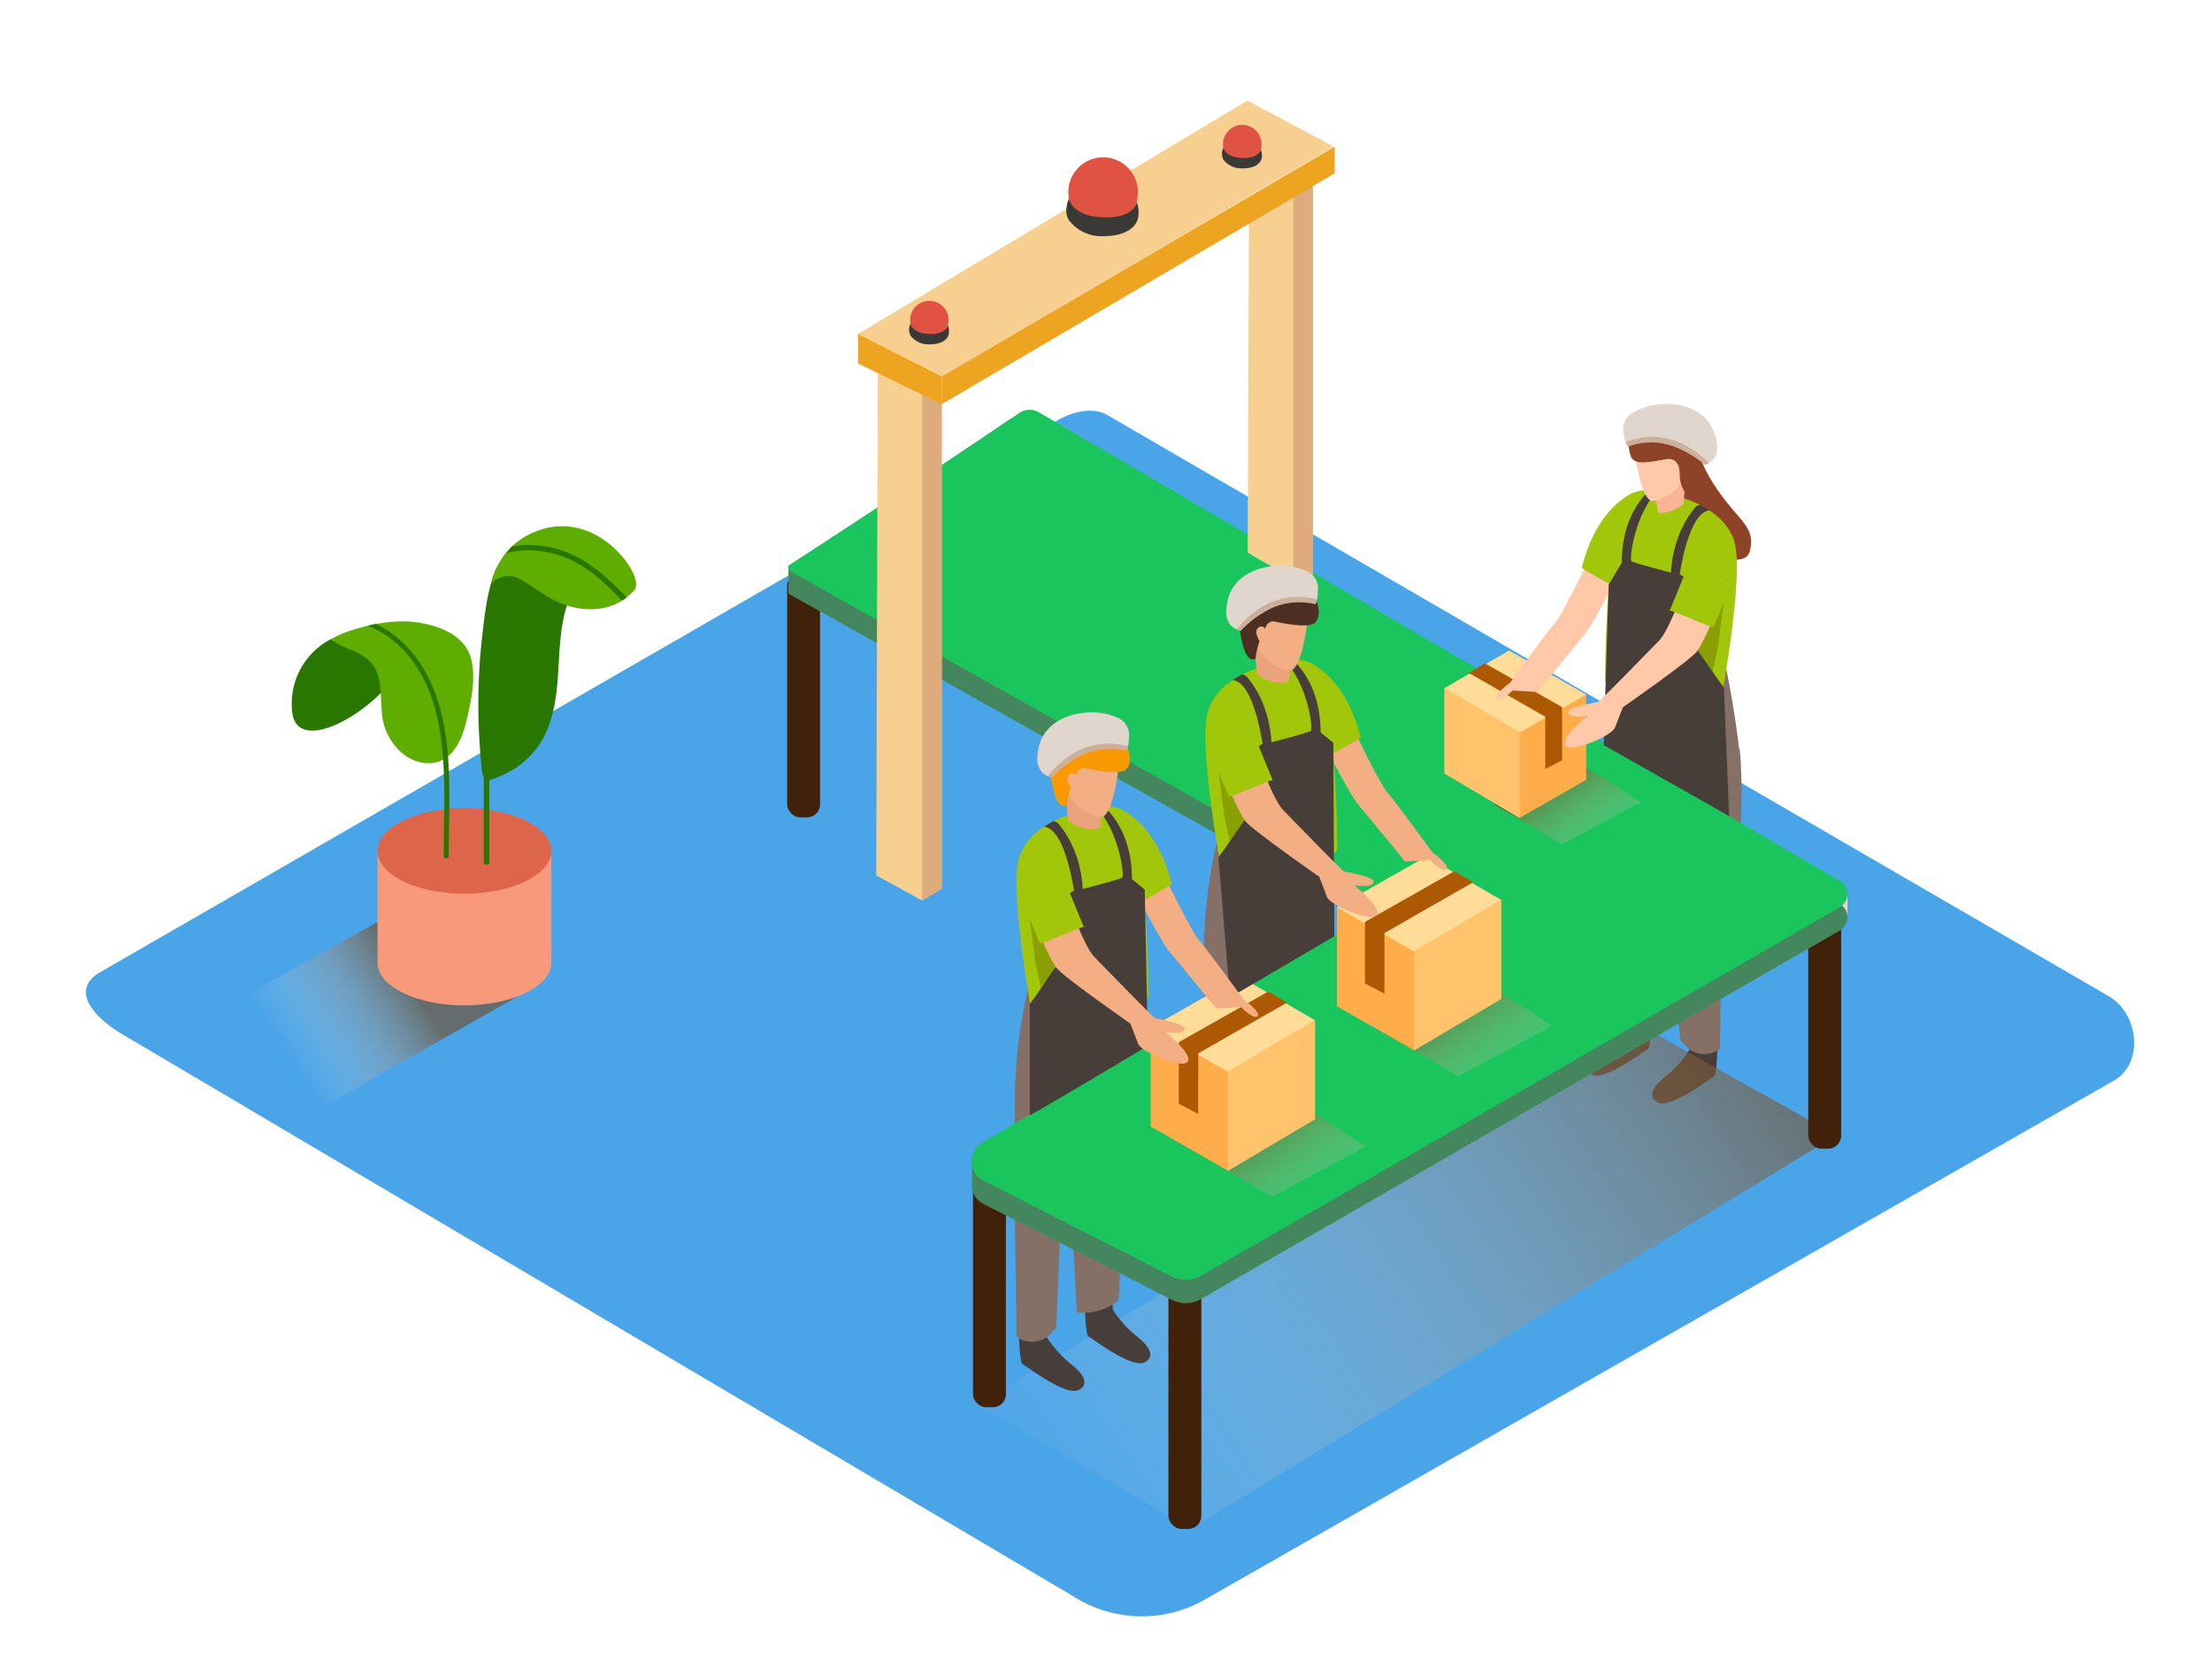 <svg xmlns="http://www.w3.org/2000/svg" xmlns:xlink="http://www.w3.org/1999/xlink" viewBox="0 0 400 300" width="406" height="306" class="illustration styles_illustrationTablet__1DWOa"><defs><linearGradient id="linear-gradient" x1="183.4" y1="275.98" x2="324.51" y2="182.32" gradientUnits="userSpaceOnUse"><stop offset="0" stop-color="#fff" stop-opacity="0"></stop><stop offset="0.99" stop-color="#754c24"></stop></linearGradient><linearGradient id="linear-gradient-2" x1="291.54" y1="156.37" x2="279.81" y2="139.31" xlink:href="#linear-gradient"></linearGradient><linearGradient id="linear-gradient-3" x1="240.87" y1="220.99" x2="226.83" y2="200.57" xlink:href="#linear-gradient"></linearGradient><linearGradient id="linear-gradient-4" x1="274.54" y1="199.23" x2="260.5" y2="178.81" xlink:href="#linear-gradient"></linearGradient><linearGradient id="linear-gradient-5" x1="51.9" y1="190.04" x2="73.81" y2="175.99" xlink:href="#linear-gradient"></linearGradient></defs><title>PP_</title><g style="isolation: isolate;"><g id="Layer_2" data-name="Layer 2"><path d="M195.24,288.6,22.74,186.65c-5.49-3.08-10.2-8.15-4.85-11.46L191,75.41c2.6-1.61,6.54-2.66,9.18-1.13L381.28,179.37c5.49,3.19,6.48,12.1,1,15.29L218,288.44A22.94,22.94,0,0,1,195.24,288.6Z" fill="#4aa4e8"></path><path d="M293.17,174.61s.84,8.65.37,9.58a19.9,19.9,0,0,1-4.19,4.66c-1.68,1.3-3.82,3.54-1.49,4.75s9.4-4.28,10.15-4.66.74-9.68.74-9.68" fill="#473e39"></path><path d="M305.08,179.61s.84,8.65.37,9.58a19.9,19.9,0,0,1-4.19,4.66c-1.68,1.3-3.82,3.54-1.49,4.75s9.4-4.28,10.15-4.66.74-9.68.74-9.68" fill="#473e39"></path><path d="M311.25,142.51c.18,3.95.15,7.93-.06,12.06a1,1,0,0,0,.33.86c-.21,13.55-.5,33.06-.5,33.37,0,.48-4.26,2.91-7.17-1.6l-3.47-32.55-.3,30s-4.73,2.7-7.57-2.21L290.39,137Z" fill="#847066"></path><path d="M296.29,167.91s.84,8.65.37,9.58a19.9,19.9,0,0,1-4.19,4.66c-1.68,1.3-3.82,3.54-1.49,4.75s9.4-4.28,10.15-4.66.74-9.68.74-9.68" fill="#473e39"></path><path d="M303.23,176.48l2-36.53,1.45,34.32c1.74-1.13,3.45-2.29,5.09-3.54.84-4.63,1.78-9.24,2.67-13.86.23-7.42.87-14.84.14-22.23l-21.1-4.26,2.12,45.43a10.58,10.58,0,0,0,5.36,2.2Q302.08,177.22,303.23,176.48Z" fill="#847066"></path><path d="M236.15,198.33s-.84,8.65-.37,9.58a19.9,19.9,0,0,0,4.19,4.66c1.68,1.3,3.82,3.54,1.49,4.75s-9.4-4.28-10.15-4.66-.74-9.68-.74-9.68" fill="#473e39"></path><path d="M224.23,203.33s-.84,8.65-.37,9.58a19.9,19.9,0,0,0,4.19,4.66c1.68,1.3,3.82,3.54,1.49,4.75s-9.4-4.28-10.15-4.66-.74-9.68-.74-9.68" fill="#473e39"></path><path d="M217.74,168.27a88,88,0,0,0,.39,10,1,1,0,0,1-.33.86c.21,13.55.5,33.06.5,33.37,0,.48,4.26,2.91,7.17-1.6l1.72-40.66,2,38.06a10.49,10.49,0,0,0,7.57-2.21l2.12-45.43Z" fill="#847066"></path><polyline points="176.76 253.15 215.25 275.73 332.05 204.56 293.76 183.1" opacity="0.63" fill="url(#linear-gradient)" style="mix-blend-mode: multiply;"></polyline><path d="M201.68,226.61s-.84,8.65-.37,9.58a19.9,19.9,0,0,0,4.19,4.66c1.68,1.3,3.82,3.54,1.49,4.75s-9.4-4.28-10.15-4.66-.74-9.68-.74-9.68" fill="#473e39"></path><path d="M189.76,231.61s-.84,8.65-.37,9.58a19.9,19.9,0,0,0,4.19,4.66c1.68,1.3,3.82,3.54,1.49,4.75s-9.4-4.28-10.15-4.66-.74-9.68-.74-9.68" fill="#473e39"></path><path d="M183.6,194.52c-.18,3.95-.15,7.93.06,12.06a1,1,0,0,1-.33.86c.21,13.55.5,33.06.5,33.37,0,.48,4.26,2.91,7.17-1.6l1.72-40.66,2,38.06a10.49,10.49,0,0,0,7.57-2.21L204.45,189Z" fill="#847066"></path><rect x="142.34" y="102.86" width="5.95" height="44.2" rx="2.34" ry="2.34" fill="#42210b"></rect><rect x="175.95" y="209.5" width="5.95" height="44.23" rx="2.34" ry="2.34" fill="#42210b"></rect><rect x="211.29" y="228.97" width="5.95" height="46.76" rx="2.34" ry="2.34" fill="#42210b"></rect><rect x="326.99" y="160.21" width="5.95" height="46.76" rx="2.34" ry="2.34" fill="#42210b"></rect><polygon points="334.07 160.96 334.07 165.15 332.08 166.73 331.3 161.94 334.07 160.96" fill="#f2cec9"></polygon><path d="M332.71,162.76,182.76,75c-13.28,9-26.72,17.82-40.18,26.58v5l103.9,58.36a2.74,2.74,0,0,1,0,4.76L177.76,210l-2-1.19v4.5a3.91,3.91,0,0,0,0,.41v.59h.09a3.85,3.85,0,0,0,2,2.64l34,17.31a5.64,5.64,0,0,0,5.38-.14L332.7,167.5A2.74,2.74,0,0,0,332.71,162.76Z" fill="#1bc55d"></path><path d="M332.71,162.76,182.76,75c-13.28,9-26.72,17.82-40.18,26.58v5l103.9,58.36a2.74,2.74,0,0,1,0,4.76L177.76,210l-2-1.19v4.5a3.91,3.91,0,0,0,0,.41v.59h.09a3.85,3.85,0,0,0,2,2.64l34,17.31a5.64,5.64,0,0,0,5.38-.14L332.7,167.5A2.74,2.74,0,0,0,332.71,162.76Z" fill="#606060" opacity="0.61"></path><path d="M332.71,158.57,187.86,73.81a3.29,3.29,0,0,0-3.52.12c-13.8,9.4-27.76,18.56-41.76,27.66v.79l103.9,58.36a2.74,2.74,0,0,1,0,4.76l-68.85,40.36a3.93,3.93,0,0,0,.21,6.9l34,17.31a5.64,5.64,0,0,0,5.38-.14L332.7,163.31A2.74,2.74,0,0,0,332.71,158.57Z" fill="#1bc55d"></path><path d="M237.42,105.93V31.72L225.87,35.2l-.25,64C229.51,101.53,233.56,103.58,237.42,105.93Z" fill="#f7cf91"></path><path d="M237.42,105.93V31.72l-3.53,1v71.14Q235.67,104.87,237.42,105.93Z" fill="#deab7c"></path><polygon points="155.16 59.65 170.3 67.32 241.17 25.77 225.57 17.45 155.16 59.65" fill="#f7cf91"></polygon><polygon points="170.3 72.36 241.37 30.6 241.37 25.77 170.3 67.32 170.3 72.36" fill="#eda421"></polygon><polygon points="158.74 64.02 158.45 157.55 166.76 162.11 170.3 159.94 170.3 67.32 158.74 64.02" fill="#f7cf91"></polygon><polygon points="166.76 162.11 166.76 67.32 170.3 69.25 170.3 159.94 166.76 162.11" fill="#deab7c"></polygon><circle cx="168.05" cy="57.13" r="3.48" transform="translate(40.11 180.16) rotate(-62.65)" fill="#e05342"></circle><path d="M164.64,57.77s.29,1.79,3.42,1.88,3.35-1.56,3.35-1.56a3,3,0,0,1,.14,1.66c-.2.83-1.15,1.78-3.49,1.78a4.09,4.09,0,0,1-3.42-1.59A2.5,2.5,0,0,1,164.64,57.77Z" fill="#3a3935"></path><circle cx="199.47" cy="34" r="6.3" transform="translate(77.64 195.56) rotate(-62.65)" fill="#e05342"></circle><path d="M193.3,35.16c0,.06.53,3.23,6.18,3.4,5.9.18,6.06-2.82,6.06-2.82a5.45,5.45,0,0,1,.25,3c-.37,1.5-2.08,3.23-6.3,3.23a7.4,7.4,0,0,1-6.18-2.88C192.22,37.42,193.3,35.16,193.3,35.16Z" fill="#3a3935"></path><circle cx="228.25" cy="22.9" r="3.48" transform="translate(103.05 215.12) rotate(-62.65)" fill="#f7cf91"></circle><path d="M224.83,23.54s.29,1.79,3.42,1.88,3.35-1.56,3.35-1.56a3,3,0,0,1,.14,1.66c-.2.83-1.15,1.78-3.49,1.78a4.09,4.09,0,0,1-3.42-1.59A2.5,2.5,0,0,1,224.83,23.54Z" fill="#f7cf91"></path><polygon points="155.16 59.65 155.16 65 170.3 72.36 170.3 67.32 155.16 59.65" fill="#eda421"></polygon><circle cx="224.63" cy="25.31" r="3.48" transform="translate(98.96 213.21) rotate(-62.65)" fill="#e05342"></circle><path d="M221.22,25.95s.29,1.79,3.42,1.88S228,26.27,228,26.27a3,3,0,0,1,.14,1.66c-.2.83-1.15,1.78-3.49,1.78a4.09,4.09,0,0,1-3.42-1.59A2.5,2.5,0,0,1,221.22,25.95Z" fill="#3a3935"></path><path d="M284.36,136.43l-14.22,8.31,12.34,7.19,14.18-7.61C292.57,141.67,288.49,139,284.36,136.43Z" opacity="0.63" fill="url(#linear-gradient-2)" style="mix-blend-mode: multiply;"></path><polyline points="286.83 124.85 286.83 140.28 274.8 147.16 261.21 139.13 261.21 123.7" fill="#ffad4a"></polyline><polygon points="286.83 124.85 272.87 116.9 261.21 123.7 274.8 131.73 286.83 124.85" fill="#fd9"></polygon><polygon points="274.8 131.73 274.8 147.16 261.21 139.13 261.21 123.7 274.8 131.73" fill="#ffc36c"></polygon><polygon points="282.47 127.12 268.52 119.22 265.58 120.94 279.43 128.86 279.43 138.32 282.47 136.73 282.47 127.12" fill="#ad5802"></polygon><path d="M232.27,197.12l-17,9.94,14.77,8.6,17-9.11C242.09,203.39,237.21,200.21,232.27,197.12Z" opacity="0.63" fill="url(#linear-gradient-3)" style="mix-blend-mode: multiply;"></path><polyline points="208.09 185.09 208.09 202.97 222.04 210.96 237.79 201.65 237.79 183.76" fill="#ffad4a"></polyline><polygon points="208.09 185.09 224.28 175.88 237.79 183.76 222.04 193.07 208.09 185.09" fill="#fd9"></polygon><polygon points="222.04 193.07 222.04 210.96 237.79 201.65 237.79 183.76 222.04 193.07" fill="#ffc36c"></polygon><polygon points="213.16 187.72 229.32 178.57 232.73 180.56 216.68 189.74 216.68 200.7 213.16 198.86 213.16 187.72" fill="#ad5802"></polygon><path d="M265.94,175.36l-17,9.94,14.77,8.6,17-9.11C275.76,181.63,270.88,178.45,265.94,175.36Z" opacity="0.63" fill="url(#linear-gradient-4)" style="mix-blend-mode: multiply;"></path><polyline points="241.76 163.33 241.76 181.22 255.71 189.19 271.46 179.89 271.46 162" fill="#ffad4a"></polyline><polygon points="241.76 163.33 257.95 154.12 271.46 162 255.71 171.31 241.76 163.33" fill="#fd9"></polygon><polygon points="255.71 171.31 255.71 189.19 271.46 179.89 271.46 162 255.71 171.31" fill="#ffc36c"></polygon><polygon points="246.83 165.97 262.99 156.81 266.4 158.8 250.35 167.98 250.35 178.94 246.83 177.1 246.83 165.97" fill="#ad5802"></polygon><path d="M244.93,131.42s4.41,9.37,6.08,11.3,8,10.65,8,10.65,3.26,2.38,2.55,3.08-3-1.67-3-1.67l-4.48.26s-7-8.54-8.54-10.38-5.79-10.21-5.79-10.21" fill="#f3ae83"></path><path d="M220.11,151.1a1.31,1.31,0,0,1,0,.24,87.26,87.26,0,0,0-2.33,16.93c7.47,2.8,16.41-.89,22.43-6.86Z" fill="#847066"></path><path d="M228.07,119.9s-7.85,1.91-9.64,8,2.39,28.49,2.39,28.49,12.6,4.77,21-3.36c0,0,0-31.31-4.69-33.82C233.59,117.33,228.07,119.9,228.07,119.9Z" fill="#a2c609"></path><path d="M236.58,119s6.63,2.25,9.47,13.63a50.38,50.38,0,0,1-6.36,3.51" fill="#a2c609"></path><path d="M241.11,133.59l-2.31-1.91c0-10.24-6.17-14-6.17-14l-.65.58c4.59,4.63,5.47,12.86,5.07,13.17s-7.14,2.05-7.14,2.05a22.34,22.34,0,0,0-.58-4,20.72,20.72,0,0,0-1.08-3.28,18.84,18.84,0,0,0-1.3-2.52,14.84,14.84,0,0,0-1.25-1.75,1.6,1.6,0,0,0-.74-.62c-.08,0-.31-.1-.38-.07a17.17,17.17,0,0,0-1.67,1c3.87.31,5.41,11.59,5.41,11.59s-2,.16-1.26,5.54-6.73,14.9-6.73,14.9l2.09,25.36,18.87-11.06Z" fill="#473e39"></path><path d="M225.53,144l-5.72-9.36.22,2.71a.48.48,0,0,1,.05.13c.57,2.85,1.15,8.38,1.31,9.21l1,4.69,3.6-5.16Z" fill="#89a000"></path><path d="M228.07,137.55s2.25,6.44,4,8.23,10.63,10.95,10.95,11.05,5.69.95,5.37,2-3.47.53-3.47.53,5.05,4,4,5.37-8.42-1.79-8.95-3.26-1.42-3.67-1.42-3.67-12.14-8.44-13.41-10.12-4.22-8.84-4.22-8.84S224,135.54,228.07,137.55Z" fill="#f3ae83"></path><path d="M218.89,135.34s3.18,7.84,3.39,8,7-2.91,7.86-3l-3.64-8.89" fill="#a2c609"></path><path d="M230,122.52a5.17,5.17,0,0,0,3.18-.12v-5.28l-6.33-.93.41,4.83A6.35,6.35,0,0,0,230,122.52Z" fill="#eaa37d"></path><path d="M236.55,109.67c.21.26-1,11.08-3.4,10.86s-6.57-3.12-6.61-7.34S233.61,106,236.55,109.67Z" fill="#f3ae83"></path><path d="M232.95,104.85c-6.16-.7-8.91,3.46-8.87,6.3s.9,7.28,2.37,7.34a1.27,1.27,0,0,0,.6-.14,11.58,11.58,0,0,1,.72-3.12c-.38-.69-1-1.93-.18-2.49a.76.76,0,0,1,1.2.26,1.52,1.52,0,0,1,1.6-1.38s5.66,1.35,7.23.38S239.11,105.55,232.95,104.85Z" fill="#4c2e22"></path><path d="M230.38,101.61c-3.76.31-7.39,2.27-8.32,6s.3,5.16,2.25,5.71c0,0,6.08-7,13.39-4.95.53.15.61-2.08.62-2.36a3.41,3.41,0,0,0-2.11-3.52A11.92,11.92,0,0,0,230.38,101.61Z" fill="#e0d6cd"></path><path d="M224.31,113.36l-.68-.24s5.35-7.9,14.52-5.46l-.25.88a12.37,12.37,0,0,0-7.87.65A19.35,19.35,0,0,0,224.31,113.36Z" fill="#ccb09a"></path><path d="M210.77,158s4.41,9.37,6.08,11.3,8,10.65,8,10.65,3.26,2.38,2.55,3.08-3-1.67-3-1.67l-4.48.26s-7-8.54-8.54-10.38S205.61,161,205.61,161" fill="#f3ae83"></path><path d="M185.95,177.63a1.31,1.31,0,0,1,0,.24,87.26,87.26,0,0,0-2.33,16.93c7.47,2.8,16.41-.89,22.43-6.86Z" fill="#847066"></path><path d="M193.91,146.43s-7.85,1.91-9.64,8,2.39,28.49,2.39,28.49,12.6,4.77,21-3.36c0,0,0-31.31-4.69-33.82C199.43,143.86,193.91,146.43,193.91,146.43Z" fill="#a2c609"></path><path d="M202.42,145.51s6.63,2.25,9.47,13.63a50.38,50.38,0,0,1-6.36,3.51" fill="#a2c609"></path><path d="M207,160.12l-2.31-1.91c0-10.24-6.17-14-6.17-14l-.65.58c4.59,4.63,5.47,12.86,5.07,13.17s-7.14,2.05-7.14,2.05a22.34,22.34,0,0,0-.58-4,20.72,20.72,0,0,0-1.08-3.28,18.84,18.84,0,0,0-1.3-2.52,14.84,14.84,0,0,0-1.25-1.75,1.6,1.6,0,0,0-.74-.62c-.08,0-.31-.1-.38-.07a17.17,17.17,0,0,0-1.67,1c3.87.31,5.41,11.59,5.41,11.59s-2,.16-1.26,5.54-6.73,14.9-6.73,14.9V200.9c-.51.53,21.36-12.52,21.36-12.52Z" fill="#473e39"></path><path d="M191.37,170.53l-5.72-9.36.22,2.71a.48.48,0,0,1,.05.13c.57,2.85,1.15,8.38,1.31,9.21l1,4.69,3.6-5.16Z" fill="#89a000"></path><path d="M193.91,164.09s2.25,6.44,4,8.23,10.63,10.95,10.95,11.05,5.69.95,5.37,2-3.47.53-3.47.53,5.05,4,4,5.37-8.42-1.79-8.95-3.26-1.42-3.67-1.42-3.67-12.14-8.44-13.41-10.12-4.22-8.84-4.22-8.84S189.87,162.07,193.91,164.09Z" fill="#f3ae83"></path><path d="M184.73,161.87s3.18,7.84,3.39,8,7-2.91,7.86-3L192.33,158" fill="#a2c609"></path><path d="M195.86,149.05a5.17,5.17,0,0,0,3.18-.12v-5.28l-6.33-.93.41,4.83A6.35,6.35,0,0,0,195.86,149.05Z" fill="#eaa37d"></path><path d="M202.39,136.2c.21.26-1,11.08-3.4,10.86s-6.57-3.12-6.61-7.34S199.45,132.56,202.39,136.2Z" fill="#f3ae83"></path><path d="M198.79,131.38c-6.16-.7-8.91,3.46-8.87,6.3s.9,7.28,2.37,7.34a1.27,1.27,0,0,0,.6-.14,11.58,11.58,0,0,1,.72-3.12c-.38-.69-1-1.93-.18-2.49a.76.76,0,0,1,1.2.26,1.52,1.52,0,0,1,1.6-1.38s5.66,1.35,7.23.38S204.95,132.09,198.79,131.38Z" fill="#f99900"></path><path d="M196.22,128.14c-3.76.31-7.39,2.27-8.32,6s.3,5.16,2.25,5.71c0,0,6.08-7,13.39-4.95.53.15.61-2.08.62-2.36a3.41,3.41,0,0,0-2.11-3.52A11.92,11.92,0,0,0,196.22,128.14Z" fill="#e0d6cd"></path><path d="M190.15,139.89l-.68-.24s5.35-7.9,14.52-5.46l-.25.88a12.37,12.37,0,0,0-7.87.65A19.35,19.35,0,0,0,190.15,139.89Z" fill="#ccb09a"></path><path d="M307.77,82.7s.75,2.52,4,6.78,5.61,5.42,4.7,9.31-8.7-.12-12.6-.49-4.75-6.39-4.26-9.25" fill="#8e4228"></path><path d="M287.15,100.76s-4.41,9.37-6.08,11.3-8,10.65-8,10.65-3.26,2.38-2.55,3.08,3-1.67,3-1.67l4.48.26s7-8.54,8.54-10.38,5.79-10.21,5.79-10.21" fill="#ffc8a9"></path><path d="M291.91,130.75l20.27-10.42a170,170,0,0,1,2.61,17.13C307.23,140.58,298,136.84,291.91,130.75Z" fill="#847066"></path><path d="M304,89.24s7.85,1.91,9.64,8-2.39,28.49-2.39,28.49-12.6,4.77-21-3.36c0,0,0-31.31,4.69-33.82C298.49,86.67,304,89.24,304,89.24Z" fill="#a2c609"></path><path d="M295.5,88.32s-6.63,2.25-9.47,13.63a50.38,50.38,0,0,0,6.36,3.51" fill="#a2c609"></path><path d="M290.9,105l2.37-4c0-10.24,6.17-14,6.17-14l.65.58c-4.59,4.63-5.47,12.86-5.07,13.17s7.14,2.05,7.14,2.05a22.34,22.34,0,0,1,.58-4,20.72,20.72,0,0,1,1.08-3.28,18.84,18.84,0,0,1,1.3-2.52,14.84,14.84,0,0,1,1.25-1.75,1.6,1.6,0,0,1,.74-.62c.08,0,.31-.1.38-.07a17.17,17.17,0,0,1,1.67,1c-3.87.31-5.41,11.59-5.41,11.59s2,.16,1.26,5.54,6.73,14.9,6.73,14.9l.94,23.24L290,134Z" fill="#473e39"></path><path d="M298.54,86.47v0a1.1,1.1,0,0,1,.32.57c.39,1.64.71,3.29,1,4.94a4.78,4.78,0,0,0,1.85-.16,6.35,6.35,0,0,0,2.73-1.5l.41-4.83Z" fill="#f9b495"></path><path d="M295.53,79c-.21.26,1,11.08,3.4,10.86s6.57-3.12,6.61-7.34S298.47,75.37,295.53,79Z" fill="#ffc8a9"></path><path d="M306.55,113.34l5.72-9.36-.22,2.71a.48.48,0,0,0-.05.13c-.57,2.85-1.15,8.38-1.31,9.21l-1,4.69-3.6-5.16Z" fill="#89a000"></path><path d="M304,106.89s-2.25,6.44-4,8.23S289.34,126.07,289,126.18s-5.69.95-5.37,2,3.47.53,3.47.53-5.05,4-4,5.37,8.42-1.79,8.95-3.26,1.42-3.67,1.42-3.67,12.14-8.44,13.41-10.12,4.22-8.84,4.22-8.84S308.05,104.88,304,106.89Z" fill="#ffc8a9"></path><path d="M313.19,104.68s-3.18,7.84-3.39,8-7-2.91-7.86-3l3.64-8.89" fill="#a2c609"></path><path d="M308,80.49c0-2.83-2.71-7-8.87-6.3a6.53,6.53,0,0,0-4.36,2c0,.44-.06.87-.06,1.3a.47.47,0,0,0-.19.37,8.69,8.69,0,0,0,.42,4,.4.4,0,0,0,.18.3c.67.86,2,.73,3,.64.76-.07,1.51-.21,2.26-.34,1.14-.2,2.33-.63,3.14,1a6,6,0,0,1,.23,1.79,5.64,5.64,0,0,0,1.16,3.31c.42.49,1.12-.22.71-.71l-.05-.07h.07C307.1,87.77,308,83.32,308,80.49Z" fill="#8e4228"></path><path d="M301,72.31c3.77-.11,7.6,1.44,8.94,5.08s.27,5.17-1.61,5.92c0,0-6.82-6.25-13.86-3.43-.51.2-.83-2-.88-2.28a3.41,3.41,0,0,1,1.7-3.73A11.92,11.92,0,0,1,301,72.31Z" fill="#e0d6cd"></path><path d="M308.33,83.32,309,83s-6.19-7.25-15-3.82l.35.85a12.37,12.37,0,0,1,7.89-.23A19.35,19.35,0,0,1,308.33,83.32Z" fill="#ccb09a"></path><path d="M58.59,199.3l38.95-22.09-24.46-13.9L33.85,185.17C42.14,189.8,50.36,194.57,58.59,199.3Z" opacity="0.63" fill="url(#linear-gradient-5)" style="mix-blend-mode: multiply;"></path><polyline points="68.26 153.14 68.26 172.57 99.69 172.57 99.69 153.14" fill="#f8997c"></polyline><ellipse cx="83.98" cy="153.14" rx="15.72" ry="7.73" fill="#dd654a"></ellipse><ellipse cx="83.98" cy="173.33" rx="15.72" ry="7.73" fill="#f8997c"></ellipse><path d="M101.57,108c-3.32-1.36-7.92-5.87-11.93-5.73-1.52,3.74-2,8.12-2.43,11.93a108.22,108.22,0,0,0-.45,19.91q.14,2.21.37,4.42a3.52,3.52,0,0,0,.35,1.25q0,7.69,0,15.38a.49.49,0,0,0,1,0q0-7.4,0-14.79a21.81,21.81,0,0,0,4.5-2.08,15.32,15.32,0,0,0,6.33-8c2.54-7.06.93-14.95,3.34-21.94C102.27,108.23,101.92,108.11,101.57,108Z" fill="#297600"></path><path d="M94.78,96.39A12.32,12.32,0,0,0,90.29,101a7.7,7.7,0,0,0-.7,1.36l-.14.3h0a20.55,20.55,0,0,0-.76,2.44,3,3,0,0,1,1.67-1.32,4.16,4.16,0,0,1,2.63-.24,11,11,0,0,1,2.41,1.28c1.12.68,2.2,1.44,3.31,2.14,5.21,3.31,12.14,3.65,16.16-1.17.05-.19.1-.38.14-.58C115.59,101.9,106.3,89.7,94.78,96.39Z" fill="#5fad00"></path><path d="M112.55,107.83c.21-.15.43-.29.65-.43a.45.45,0,0,0-.13-.37c-3.15-3.23-6.53-6.4-10.83-8a18.56,18.56,0,0,0-9.67-.95c-.35.4-.67.83-1,1.26,3.5-1.17,7.94-.44,11.12.92,3.8,1.62,6.83,4.53,9.67,7.45A.47.47,0,0,0,112.55,107.83Z" fill="#297600"></path><path d="M59.79,114.86a13.13,13.13,0,0,0-7,12.59c.37,9.28,15.65.22,19.71-7.61s4.69,3.34,4.69,3.34" fill="#297600"></path><path d="M73.54,111.63a27.67,27.67,0,0,0-8.48,1.18,20.58,20.58,0,0,0-5.27,2.06,17,17,0,0,0,3.05,1.63c1.92.77,3.93,1.74,4.94,3.54a7,7,0,0,1,.59,1.4c.93,3.05.13,6.75,1.38,9.82s3.82,5.78,7.42,6c4.31.26,6.28-3.87,7.13-7.45s2-8.46.66-12.14C83.38,113.37,77.62,111.82,73.54,111.63Z" fill="#5fad00"></path><path d="M79.21,126.1c-1.81-5.86-5.64-11.39-11.25-14h-.21l-.26.08c-.34.1-.68.18-1,.26,6.53,2.42,10.63,8.86,12.31,15.45,2.14,8.42,1.42,17.53,1.44,26.14a.45.45,0,0,0,.9,0C81.11,144.87,82,135,79.21,126.1Z" fill="#297600"></path></g></g></svg>